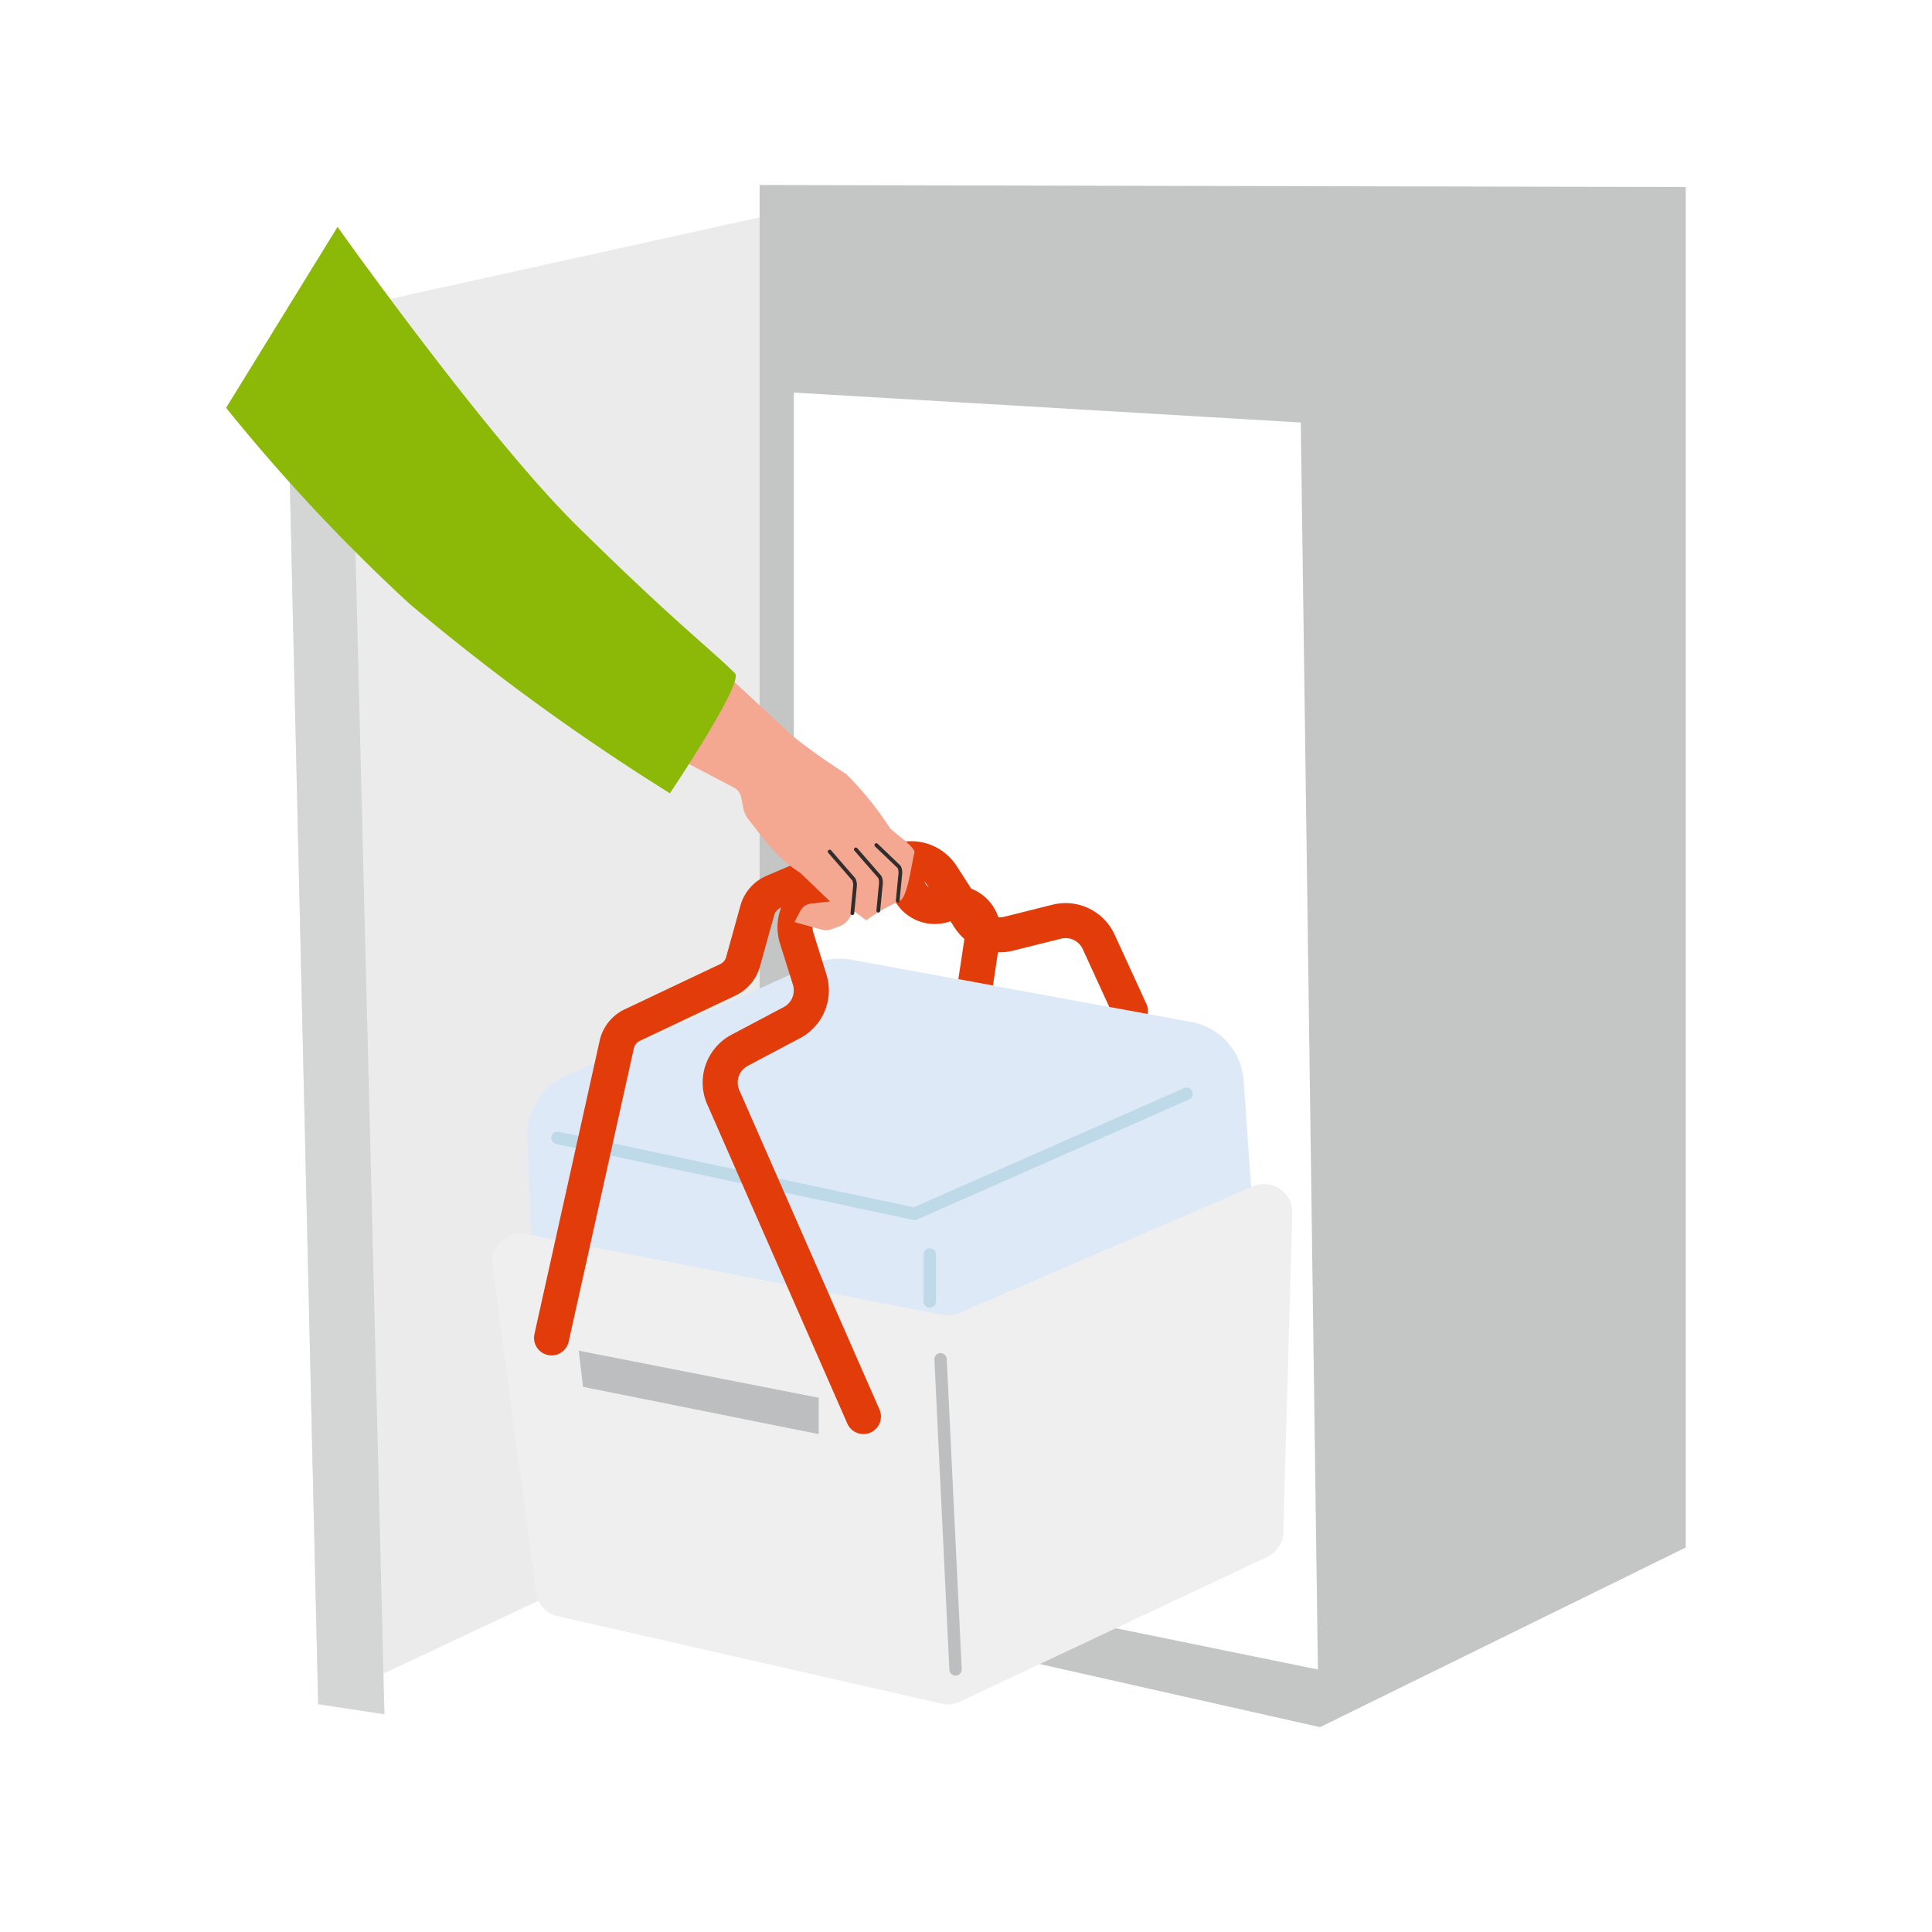<svg xmlns="http://www.w3.org/2000/svg" xmlns:xlink="http://www.w3.org/1999/xlink" width="94" height="94" viewBox="0 0 94 94">
  <defs>
    <clipPath id="clip-path">
      <rect id="長方形_3452" data-name="長方形 3452" width="71.019" height="75.034" fill="none"/>
    </clipPath>
    <clipPath id="clip-path-2">
      <rect id="長方形_3451" data-name="長方形 3451" width="71.02" height="75.034" fill="none"/>
    </clipPath>
    <clipPath id="clip-path-3">
      <rect id="長方形_3450" data-name="長方形 3450" width="31.582" height="6.836" fill="none"/>
    </clipPath>
    <clipPath id="clip-path-4">
      <rect id="長方形_3449" data-name="長方形 3449" width="31.579" height="6.834" fill="none"/>
    </clipPath>
  </defs>
  <g id="グループ_4319" data-name="グループ 4319" transform="translate(-972 -3203)">
    <g id="グループ_4300" data-name="グループ 4300" transform="translate(983 3212)">
      <g id="グループ_4299" data-name="グループ 4299" transform="translate(0)" clip-path="url(#clip-path)">
        <path id="パス_5924" data-name="パス 5924" d="M1.81,6.068l1.56,67.26L24.913,63.2V.968Z" transform="translate(1.109 0.593)" fill="#ebebeb"/>
        <path id="パス_5925" data-name="パス 5925" d="M3.371,71.389l3.226.487L4.931,5.067,1.809,4.13Z" transform="translate(1.109 2.531)" fill="#d4d5d5"/>
        <path id="パス_5926" data-name="パス 5926" d="M17.76,67.019V10.1l24.663,1.457.834,60.672ZM16.094,0V68.894L43.36,75.034l17.794-8.742V.1Z" transform="translate(9.865)" fill="#c4c5c5"/>
        <g id="グループ_4298" data-name="グループ 4298" transform="translate(0 0)">
          <g id="グループ_4297" data-name="グループ 4297" clip-path="url(#clip-path-2)">
            <path id="パス_5927" data-name="パス 5927" d="M9.422,40.645l-.336-8.636a3.108,3.108,0,0,1,1.829-2.953L23,23.61a3.112,3.112,0,0,1,1.837-.223L41.4,26.421a3.1,3.1,0,0,1,2.537,2.834l.558,7.85L28.672,43.35Z" transform="translate(5.569 14.305)" fill="#dee9f7"/>
            <path id="パス_5928" data-name="パス 5928" d="M9.654,32.572,29.95,36.5a1.371,1.371,0,0,0,.8-.089L45.043,30.25a1.37,1.37,0,0,1,1.913,1.3L46.519,47.08a1.367,1.367,0,0,1-.786,1.2L30.792,55.319a1.366,1.366,0,0,1-.887.1l-18.7-4.261A1.369,1.369,0,0,1,10.156,50L8.035,34.1a1.371,1.371,0,0,1,1.619-1.526" transform="translate(4.918 18.473)" fill="#efefef"/>
            <path id="パス_5929" data-name="パス 5929" d="M10.637,35.163l11.673,2.289v1.769l-11.465-2.3Z" transform="translate(6.521 21.554)" fill="#bdbebf"/>
            <path id="線_1112" data-name="線 1112" d="M.729,15.392a.3.3,0,0,1-.3-.288L-.3.015A.3.3,0,0,1-.015-.3.3.3,0,0,1,.3-.015l.729,15.089a.3.3,0,0,1-.288.317Z" transform="translate(34.762 57.134)" fill="#bdbebf"/>
            <g id="グループ_4296" data-name="グループ 4296" transform="translate(15.637 43.732)" style="mix-blend-mode: darken;isolation: isolate">
              <g id="グループ_4295" data-name="グループ 4295">
                <g id="グループ_4294" data-name="グループ 4294" clip-path="url(#clip-path-3)">
                  <g id="グループ_4293" data-name="グループ 4293" transform="translate(0.001 0.001)">
                    <g id="グループ_4292" data-name="グループ 4292" clip-path="url(#clip-path-4)">
                      <path id="パス_5930" data-name="パス 5930" d="M27.4,33.569,9.934,29.853a.3.3,0,1,1,.126-.592l17.271,3.675,13.15-5.8a.3.3,0,0,1,.244.554Z" transform="translate(-9.51 -26.928)" fill="#bed9e8"/>
                    </g>
                  </g>
                </g>
              </g>
            </g>
            <path id="線_1113" data-name="線 1113" d="M0,2.591a.3.3,0,0,1-.3-.3V0A.3.3,0,0,1,0-.3.3.3,0,0,1,.3,0V2.289A.3.3,0,0,1,0,2.591Z" transform="translate(34.239 52.035)" fill="#bed9e8"/>
            <path id="パス_5931" data-name="パス 5931" d="M35.957,27.692l-1.539-3.357A2.626,2.626,0,0,0,31.4,22.883l-2.336.584a.919.919,0,0,1-1-.4L26.733,21a2.627,2.627,0,0,0-3.182-1.019l-3.886,1.553a2.639,2.639,0,0,0-1.531,3.221l.634,2.026a.917.917,0,0,1-.448,1.084l-2.55,1.35a2.634,2.634,0,0,0-1.174,3.376l6.829,15.56a.854.854,0,0,0,1.563-.687l-6.829-15.56a.917.917,0,0,1,.41-1.179l2.552-1.352a2.628,2.628,0,0,0,1.277-3.1l-.634-2.024A.925.925,0,0,1,20.3,23.12l3.884-1.553a.921.921,0,0,1,1.115.356l1.332,2.071a2.62,2.62,0,0,0,2.844,1.127l2.336-.584a.92.92,0,0,1,1.058.508l1.29,2.813,1.863.34a.847.847,0,0,0-.063-.508" transform="translate(8.811 12.134)" fill="#e33c0b"/>
            <path id="パス_5932" data-name="パス 5932" d="M31.621,26.961l.342-2.274A2.236,2.236,0,0,0,29,22.249l-.029.011a.529.529,0,0,1-.708-.5,2.235,2.235,0,0,0-3.113-2.057l-4.539,1.936A2.223,2.223,0,0,0,19.329,23.1l-.694,2.5a.525.525,0,0,1-.284.337l-4.644,2.2a2.224,2.224,0,0,0-1.227,1.537L9.309,43.939a.852.852,0,0,0,.647,1.018.822.822,0,0,0,.187.021.852.852,0,0,0,.831-.668l3.173-14.273a.525.525,0,0,1,.29-.363l4.645-2.2a2.231,2.231,0,0,0,1.2-1.421l.694-2.5a.526.526,0,0,1,.3-.347l4.539-1.936a.529.529,0,0,1,.737.487,2.235,2.235,0,0,0,2.992,2.1l.029-.01a.529.529,0,0,1,.7.577l-.339,2.247,1.678.308.006-.027" transform="translate(5.694 11.968)" fill="#e33c0b"/>
            <path id="パス_5933" data-name="パス 5933" d="M20.623,23.256l1.439,1.369a.956.956,0,0,1,.089.5l-.237,1.1a.967.967,0,0,1-.61.7l-.4.148a.756.756,0,0,1-.455.018l-1.332-.371.289-.55a.651.651,0,0,1,.5-.347l.944-.106-1.444-1.384a7.359,7.359,0,0,1-1.792-1.663l-.832-1.074c-.039-.087-.077-.171-.118-.256l-.144-.7a.674.674,0,0,0-.352-.466L13.927,19l2.137-4.084,2.963,2.752a30.6,30.6,0,0,0,2.6,1.842,15.462,15.462,0,0,1,2.128,2.628c.173.213,1.26.936,1.2,1.2-.2.871-.353,2.257-.774,2.387a8.329,8.329,0,0,0-1.568.91l-.677-.5" transform="translate(8.537 9.143)" fill="#f4a892"/>
            <path id="パス_5934" data-name="パス 5934" d="M20.09,23.119h-.009a.091.091,0,0,1-.082-.1l.127-1.321a.537.537,0,0,0-.042-.267L18.924,20.1a.092.092,0,0,1,.138-.12l1.169,1.345a.091.091,0,0,1,.014.022.72.72,0,0,1,.063.373l-.127,1.321A.092.092,0,0,1,20.09,23.119Z" transform="translate(11.642 12.281)" fill="#302d2c"/>
            <path id="パス_5935" data-name="パス 5935" d="M19.309,23.194H19.3a.091.091,0,0,1-.082-.1l.127-1.319a.554.554,0,0,0-.043-.267l-1.16-1.335a.092.092,0,1,1,.138-.12L19.448,21.4a.092.092,0,0,1,.014.022.738.738,0,0,1,.064.372l-.127,1.32A.092.092,0,0,1,19.309,23.194Z" transform="translate(11.163 12.328)" fill="#302d2c"/>
            <path id="パス_5936" data-name="パス 5936" d="M20.654,22.713h-.009a.091.091,0,0,1-.082-.1l.127-1.321a.521.521,0,0,0-.041-.263l-1.1-1.051a.091.091,0,1,1,.127-.132l1.108,1.063a.092.092,0,0,1,.02.027.712.712,0,0,1,.065.374l-.127,1.321A.092.092,0,0,1,20.654,22.713Z" transform="translate(12.025 12.206)" fill="#302d2c"/>
            <path id="パス_5937" data-name="パス 5937" d="M5.423,1.265s7.26,10.225,11.66,14.557c4.789,4.716,6.4,5.9,7.675,7.16.458.452-3.165,5.839-3.165,5.839A109.721,109.721,0,0,1,8.921,19.6,88.33,88.33,0,0,1,0,10.067Z" transform="translate(0 0.775)" fill="#8cb808"/>
          </g>
        </g>
      </g>
    </g>
    <rect id="長方形_3490" data-name="長方形 3490" width="94" height="94" transform="translate(972 3203)" fill="none"/>
  </g>
</svg>
